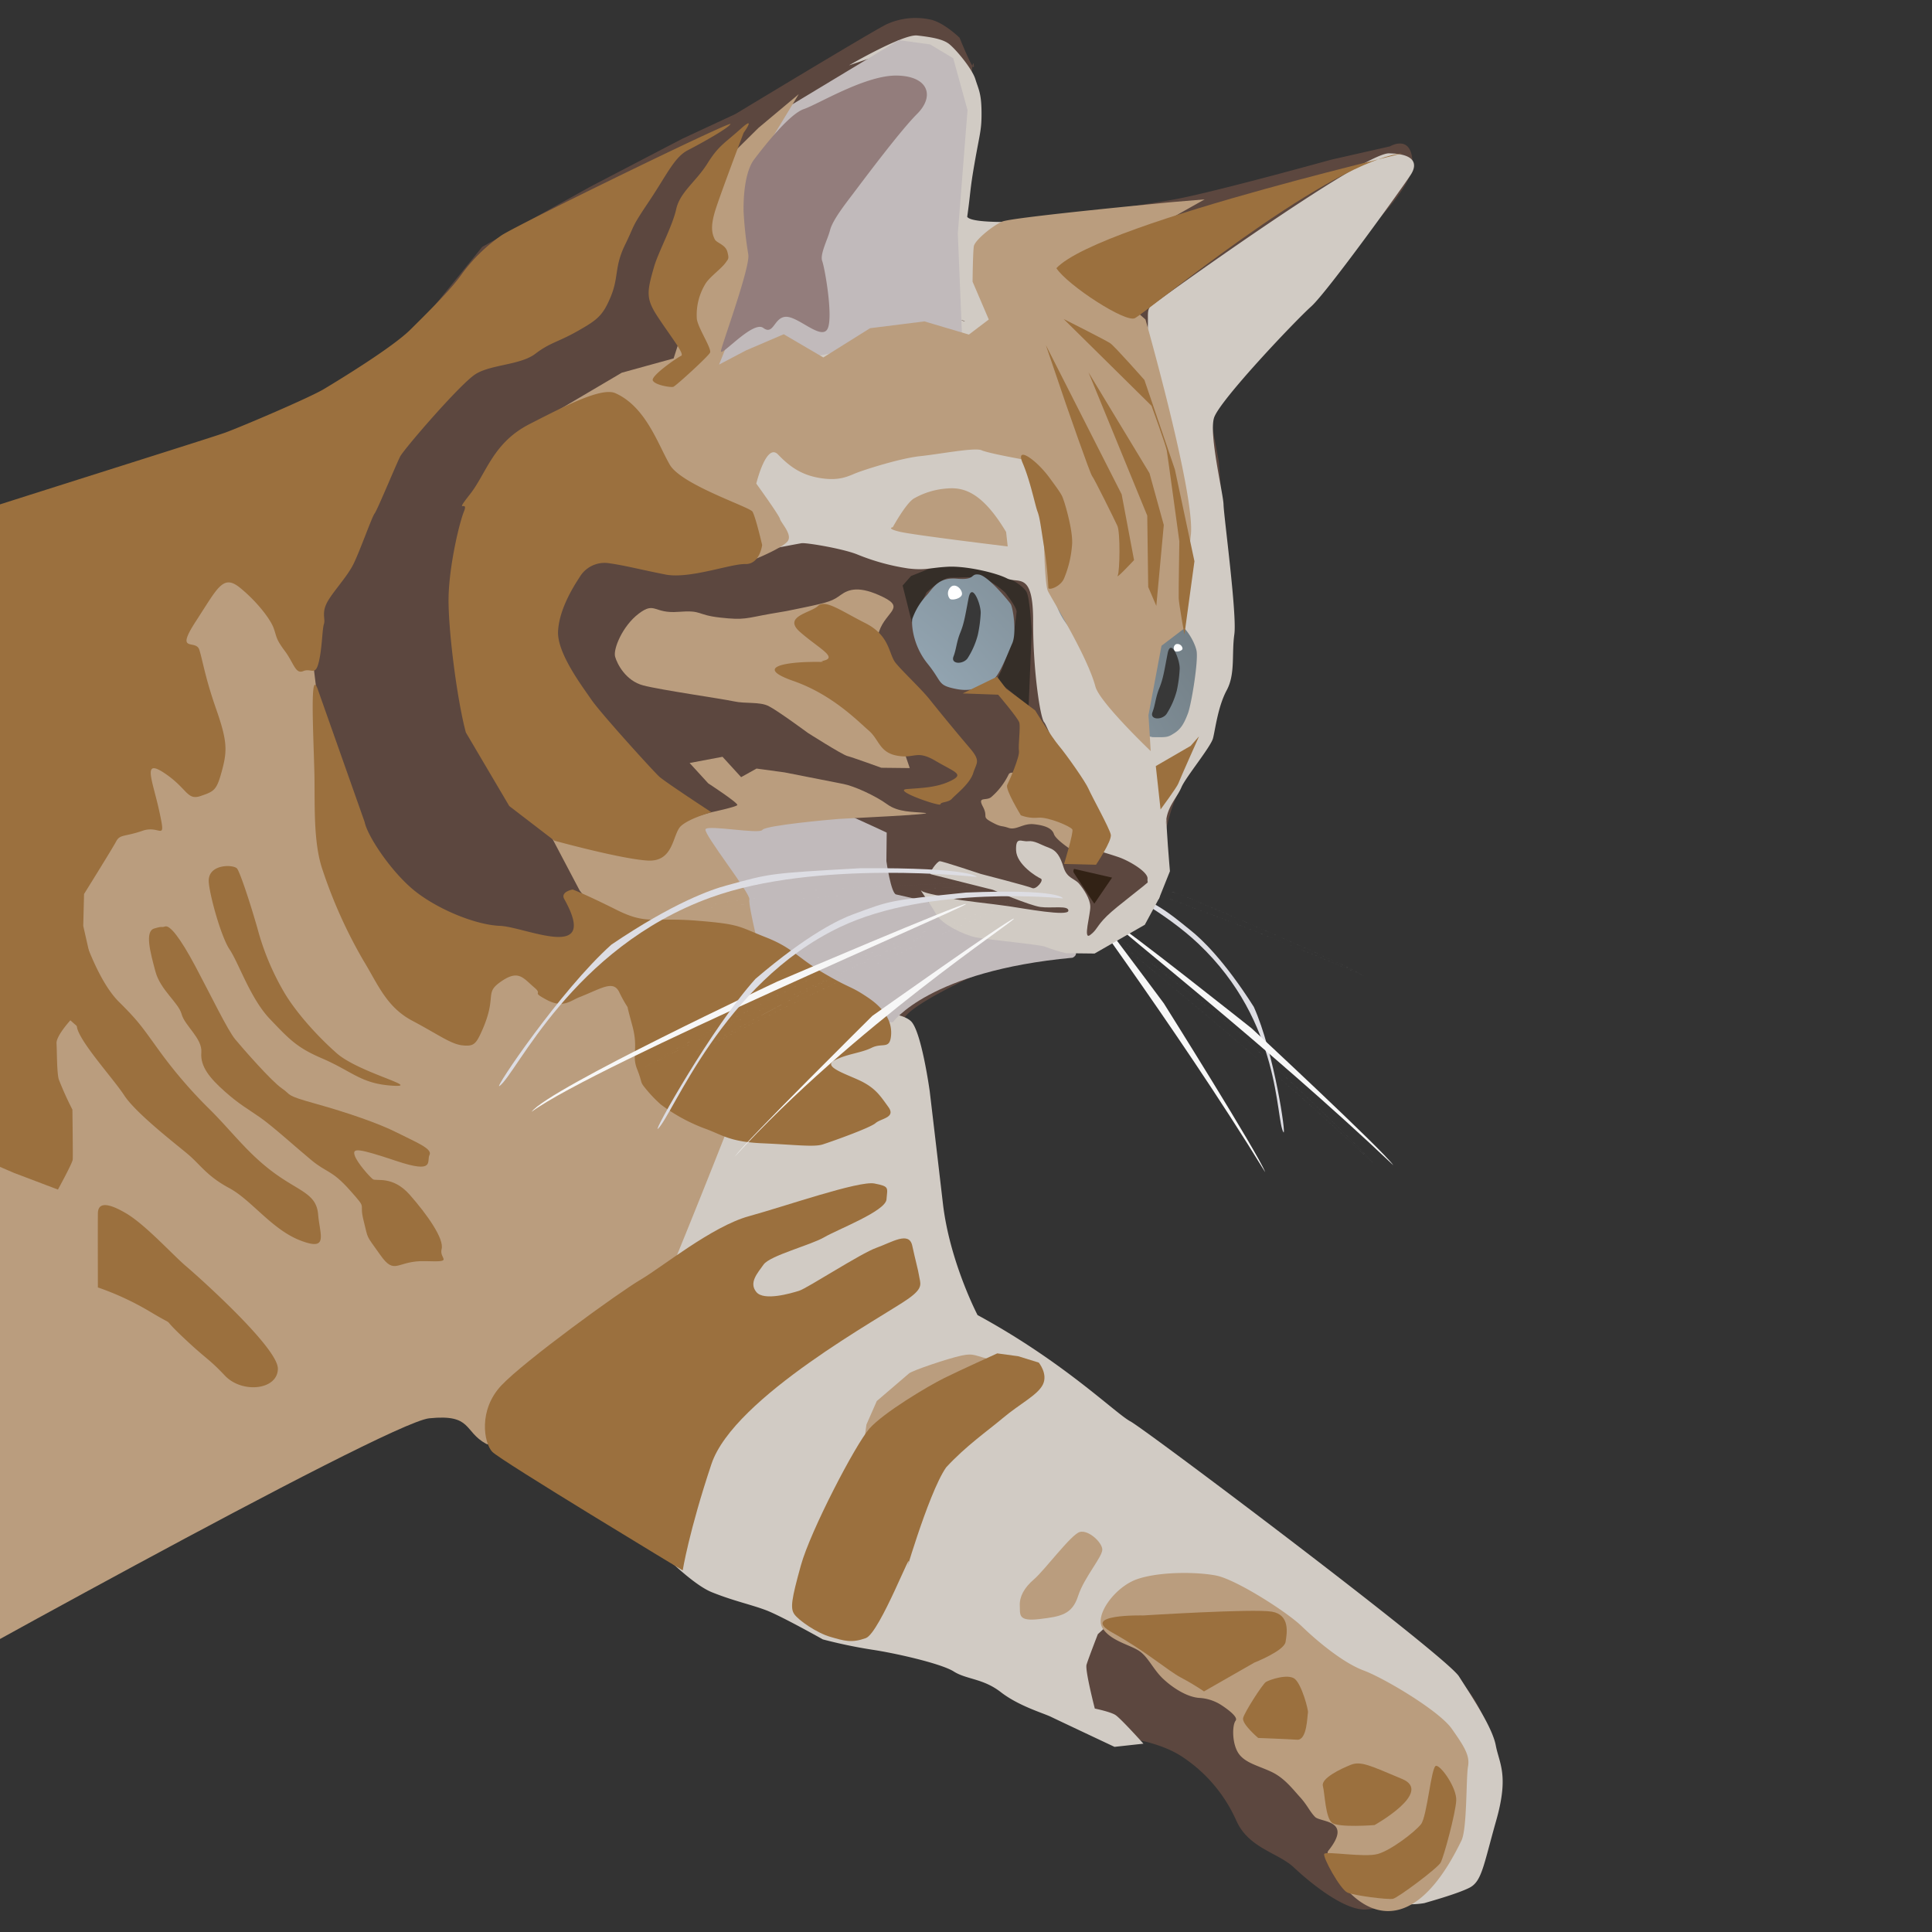 <?xml version="1.0" encoding="UTF-8"?>
<svg data-bbox="-19.5 1.507 145.5 158.74" xmlns="http://www.w3.org/2000/svg" viewBox="0 0 162 162" height="162" width="162" data-type="ugc">
    <rect x="0" y="0" width="162" height="162" fill="#333333" stroke="none"/>
    <g>
        <g clip-path="url(#9bc667cd-b6a4-4d69-a55b-706f3c8ffe3f)">
            <path fill="#F7F7F7" d="M93.608 77.52c.31-.048 11.354 8.716 11.354 8.716s10.958 10.17 11.873 11.474c-10.642-10.09-23.537-20.142-23.227-20.19m0 0c.31-.048 11.354 8.716 11.354 8.716s10.958 10.17 11.873 11.474c-10.642-10.09-23.537-20.142-23.227-20.19" clip-rule="evenodd" fill-rule="evenodd"/>
            <path fill="#DDDDE3" d="M84.727 70.374s.475-.402 7.44 2.915c5.555 2.951 5.364 2.859 7.727 4.77.801.642 2.719 2.402 5.237 6.365 1.716 3.82 2.75 10.951 2.486 10.515-.681-1.124-.142-9.186-7.122-15.799-5.33-5.051-15.768-8.766-15.768-8.766" clip-rule="evenodd" fill-rule="evenodd"/>
            <path fill="#F7F7F7" d="M93.595 75.428c.31-.049 11.354 8.716 11.354 8.716s10.957 10.17 11.873 11.474c-10.642-10.09-23.538-20.141-23.227-20.19m0 0c.31-.049 11.354 8.716 11.354 8.716s10.957 10.17 11.873 11.474c-10.642-10.09-23.538-20.141-23.227-20.19" clip-rule="evenodd" fill-rule="evenodd"/>
            <path fill="#F7F7F7" d="M83.9 68.529c.302-.09 12.36 7.219 12.36 7.219s12.151 8.71 13.224 9.889C97.656 76.966 83.598 68.616 83.9 68.529m0 0c.302-.09 12.36 7.219 12.36 7.219s12.151 8.71 13.224 9.889C97.656 76.966 83.598 68.616 83.9 68.529" clip-rule="evenodd" fill-rule="evenodd"/>
            <path fill="#F7F7F7" d="M86.726 71.02c.29-.118 13.066 5.846 13.066 5.846s13.017 7.352 14.21 8.409C101.31 77.928 86.435 71.14 86.726 71.02m0 0c.29-.118 13.066 5.846 13.066 5.846s13.017 7.352 14.21 8.409C101.31 77.928 86.435 71.14 86.726 71.02" clip-rule="evenodd" fill-rule="evenodd"/>
            <path fill="#F7F7F7" d="M85.54 70.787c.274-.152 13.654 4.296 13.654 4.296s13.78 5.8 15.088 6.71c-13.458-5.83-29.019-10.852-28.743-11.006m0 0c.274-.152 13.654 4.296 13.654 4.296s13.78 5.8 15.088 6.71c-13.458-5.83-29.019-10.852-28.743-11.006" clip-rule="evenodd" fill-rule="evenodd"/>
            <path fill="#F7F7F7" d="M91.85 77.28c.31-.049 11.353 8.716 11.353 8.716s10.957 10.17 11.873 11.474c-10.643-10.09-23.537-20.141-23.227-20.19m0 0c.31-.049 11.353 8.716 11.353 8.716s10.957 10.17 11.873 11.474c-10.643-10.09-23.537-20.141-23.227-20.19" clip-rule="evenodd" fill-rule="evenodd"/>
            <path fill="#F7F7F7" d="M93.608 77.52c.31-.048 11.354 8.716 11.354 8.716s10.958 10.17 11.873 11.474c-10.642-10.09-23.537-20.142-23.227-20.19" clip-rule="evenodd" fill-rule="evenodd"/>
            <path fill="#F7F7F7" d="M88.881 72.779c.313.033 8.71 11.357 8.71 11.357s7.951 12.659 8.498 14.156c-7.668-12.5-17.52-25.546-17.208-25.513" clip-rule="evenodd" fill-rule="evenodd"/>
            <path fill="#5C473F" d="M-10.646 143.318s7.623-3.83 24.431-14.881c2.847-1.872 19.966-10.541 23.164-9.978s8.552 5.989 12.606 8.29 7.89 5.473 11.38 6.331 5.174 2.548 9.062 3.626c3.889 1.077 10.419 1.872 11.568 2.773 1.15.9 10.979 5.991 12.007 6.117s3.589.459 5.45 1.64a12.47 12.47 0 0 1 4.638 5.41c1.036 2.345 3.51 2.693 4.837 3.945 1.328 1.253 4.279 3.677 6.091 3.519 1.811-.158 6.3-.819 8.476-3.024s3.147-6.476 2.454-9.221c-.694-2.744-1.226-5.557-4.025-7.715s-6.25-4.55-8.662-6.557-20.094-15.365-22.707-17.431c-2.614-2.067-3.296-2.635-4.625-3.319-1.328-.684-3.133-.936-4.664-3.025s-3.144-6.752-3.064-8.182.45-9.638-.025-10.753-1.973-4.125-1.959-5.343c.015-1.22 8.692-5.246 10.596-5.422 1.904-.177 4.84-.48 6.144-1.252 1.297-.767 3.826-2.167 3.962-3.115.156-1.084 1.302-3.018 1.184-3.947-.118-.928-.129-1.623.52-3.81a16.6 16.6 0 0 1 2.066-4.198l3.12-9.726-1.184-15.39-.692-3.678L112.3 21.545s6.177-5.262 6.145-7.82c-.033-2.56-1.894-1.453-1.894-1.453l-4.931 1.118s-9.571 2.656-12.995 3.303-17.979 2.623-17.979 2.623l.494-7.995s.346-6.968.507-5.903-1.185-2.251-1.185-2.251-1.342-1.317-2.48-1.533a5.85 5.85 0 0 0-3.639.4C73.16 2.607 61.668 9.56 61.668 9.56l-4.465 2.078-7.717 4.024-9.05 5.036-6.105 7.527-8.17 5.156-15.647 7.42L-19.5 46z" clip-rule="evenodd" fill-rule="evenodd"/>
            <path fill="#322215" d="m90.064 72.856 3.185.733-1.493 2.186s-1.67-2.503-1.732-2.626a.36.36 0 0 1 .04-.293" clip-rule="evenodd" fill-rule="evenodd"/>
            <path fill="#BA9D7E" d="M23.07 47.291S11.718 42.7 5.279 52.925c-6.438 10.225-15.924 90.393-15.924 90.393s43.005-24.02 46.636-24.392c3.63-.371 2.864 1.103 4.784 2.146 1.921 1.044 22.899-18.971 22.899-18.971l6.105-7.528s-10.15-14.579-32.026-14.821c-14.23-3.026-9.727-9.688-9.727-9.688l-2.117-17.308z" clip-rule="evenodd" fill-rule="evenodd"/>
            <path fill="#352E28" d="m76.46 52.188 1.239-2.52s1.34-1.24 1.959-1.225c.618.014 1.785-.123 2.679.067s1.932 1.16 1.932 1.16.991 1.227.973 1.627-.32 2.345-.32 2.345l-.947 2.558-.414.84 2.692 2.159.254-6.236s-.137-2.823-.44-3.343c-.302-.52-1.345-1.08-1.345-1.08l-2.265-.906-3.852-.227-2.213.893-.706.798z" clip-rule="evenodd" fill-rule="evenodd"/>
            <path fill="#D1CBC4" d="M96.227 27.713c.097-1.098-.119-1.729.28-2.052.398-.324 17.734-12.844 19.965-12.803s2.362.924 1.853 1.745-7.016 9.872-8.384 11.099-7.71 7.912-8.145 9.34.782 6.366.799 7.275 1.14 9.206.905 10.873.098 3.32-.64 4.69-.958 3.297-1.147 4.024c-.188.727-2.298 3.274-2.652 4.117s-1.16 1.596-1.28 2.81c-.12 1.215-.414 6.08-.587 6.49s-1.042-1.05-.973-1.628-1.559-1.527-2.438-1.825-1.72-.533-1.72-.533-4.19-10.473-4.503-10.767-.94-4.24-.932-8.488c.01-4.246-1.257-3.103-2.198-3.584s-3.436-1.053-4.945-.974c-1.509.08-1.856.316-3.305.147a18.4 18.4 0 0 1-4.318-1.187c-1.27-.499-4.28-.992-4.651-.933s-2.759.519-2.759.519l-4.504-4.198.347-4.73 1.746-8.421a4.9 4.9 0 0 1 1.92-.933c1.065-.216.487-1.12 2.678.067s1.713 2.428 3.105 1.32.822-1.195 3.252-1.945 4.687-.993 6.944-.546c2.256.448-.202.418.12-.879s-.158-2.684-.186-3.011c-.028-.328-.41-3.911-.986-3.718s-2.792 1.111-3.132 1.065-1.464-1.258-.893-2.212 2.456-2.622 2.786-2.904 2.21-1.824 2.412-2.359c.203-.535.489-3.334.52-3.81s-.495-3.373-1.238-4.051-3.673-.847-4.398-.6L71.187 5.48s4.527-2.638 5.718-2.504 2.07.293 2.598.653 1.998 2.096 2.279 2.998.504 1.19.52 2.759c.014 1.548-.142 1.747-.601 4.397-.385 2.222-.299 2.267-.6 4.397.396.63 5.024.387 5.024.387l.28 4.517s9.724 5.726 9.822 4.628" clip-rule="evenodd" fill-rule="evenodd"/>
            <path fill="#D1CBC4" d="m117.932 159.67 4.025-5.422.507-5.903s-3.721-4.123-4.171-4.451-5.325-2.413-6.17-2.932-4.797-3.868-5.635-4.652c-.837-.784-4.33-2.41-4.997-2.771-.667-.362-3.225-.441-3.225-.441s-3.024 1.35-3.506 1.612c-.482.263-2.705 2.318-2.705 2.318s-.812 2.093-.947 2.558c-.136.466.692 3.678.692 3.678s1.28.26 1.72.533c.438.272 2.358 2.412 2.358 2.412l-2.426.266s-4.694-2.21-5.33-2.519-2.704-.905-4.199-2.066-2.876-1.056-3.945-1.732c-1.068-.677-4.97-1.556-6.916-1.84a41 41 0 0 1-4.065-.853s-3.48-1.957-4.744-2.439c-1.264-.483-2.742-.781-4.571-1.52s-4.838-3.945-4.838-3.945-3.491-13.517-2.517-14.378 8.826-20.892 8.826-20.892l6.811-8.327 4.931-1.12s2.59-.038 3.479.774c.888.812 1.585 5.89 1.585 5.89s.604 5.092 1.105 9.408c.473 4.072 2.19 7.943 2.904 9.354 7.28 3.956 11.573 8.255 12.82 8.916 1.247.662 26.411 19.604 27.545 21.377s2.807 4.289 3.091 5.796 1.119 2.469.039 6.276c-1.079 3.807-1.207 5.137-2.266 5.663s-3.341 1.151-3.758 1.279a7.2 7.2 0 0 1-1.507.093" clip-rule="evenodd" fill-rule="evenodd"/>
            <path fill="url(#fd9e3d7d-64f2-4782-8834-ac1e7a145cae)" d="M82.084 48.178c-.76-.106-.23.49-1.84.346-1.609-.145-2.012.828-2.585 1.439a5.6 5.6 0 0 0-1.16 1.932c-.077.366-.004 2.171 1.28 3.757 1.282 1.585.791 1.8 2.398 2.119 1.606.32 2.55-.41 3.092-.773.541-.363 1.237-2.212 1.613-3.064s.064-3.012-.146-3.304c-.21-.293-1.892-2.347-2.652-2.452" clip-rule="evenodd" fill-rule="evenodd"/>
            <path fill="url(#2b3a1d30-5746-4357-8f58-3eb9a10b6eeb)" d="M98.556 52.217c-.76-.105-.23.492-1.84.346-1.609-.145-2.012.829-2.585 1.439a5.6 5.6 0 0 0-1.16 1.932c-.077.366-.004 2.172 1.28 3.757 1.282 1.586.791 1.8 2.398 2.12 1.229.02 1.277.013 1.839-.347s.824-.862 1.12-1.639c.295-.776.895-4.474.72-5.276-.176-.803-1.012-2.227-1.772-2.332" clip-rule="evenodd" fill-rule="evenodd"/>
            <path fill="#C1BABB" d="M75.137 75c-.43-.094-.813-2.799-.813-2.799l.027-2.385s-4.789-2.256-5.077-2.186-6.65.586-6.65.586l-5.012 1.705s1.387 3.834 1.532 4.09c.146.257 2.892 3.173 3.291 4.332.4 1.158 10.34 7.383 10.34 7.383l2.093-.013s3.03-4.29 15.074-5.408c2.66-1.421-14.375-5.212-14.805-5.305" clip-rule="evenodd" fill-rule="evenodd"/>
            <path fill="#C1BABB" d="m59.882 31.412 15.007-2.73 5.77-.705-.345-8.408.814-10.34-1.199-4.344-1.932-1.16-2.639-.36-10.09 6.089c-2.308 2.827-3.453 8.356-3.547 8.474-.093.118-1.839 13.484-1.839 13.484" clip-rule="evenodd" fill-rule="evenodd"/>
            <path fill="#383838" d="M81.217 50.15c-.276 1.429-.369 2.098-.693 2.891-.325.794-.329 1.374-.574 2.012s.77.684 1.173.16a6.8 6.8 0 0 0 .867-1.972q.191-.87.24-1.759c.074-.727-.736-2.76-1.013-1.332" clip-rule="evenodd" fill-rule="evenodd"/>
            <path fill="#383838" d="M97.902 54.817c-.276 1.429-.369 2.097-.693 2.89s-.329 1.375-.573 2.013c-.245.638.77.684 1.172.16a6.8 6.8 0 0 0 .867-1.972q.191-.87.24-1.759c.074-.728-.736-2.763-1.013-1.333" clip-rule="evenodd" fill-rule="evenodd"/>
            <path fill="url(#e139dde1-86c4-41f0-8ddb-994c5069726a)" d="M93.865 45.008c-.76-.106-.23.491-1.839.346s-2.012.828-2.585 1.439a5.6 5.6 0 0 0-1.16 1.932c-.078.366-.005 2.172 1.279 3.757 1.283 1.586.792 1.8 2.398 2.12 1.607.318 2.551-.41 3.093-.773.54-.363 1.237-2.212 1.613-3.065s.064-3.011-.147-3.304c-.21-.293-1.89-2.348-2.652-2.452" clip-rule="evenodd" fill-rule="evenodd"/>
            <path fill="#383838" d="M92.999 46.98c-.277 1.43-.37 2.098-.693 2.891-.324.794-.33 1.374-.574 2.012-.245.638.77.684 1.173.16a6.8 6.8 0 0 0 .867-1.972q.19-.87.24-1.759c.073-.727-.736-2.761-1.013-1.332" clip-rule="evenodd" fill-rule="evenodd"/>
            <path fill="#D1CBC4" d="M96.514 73.736c-.48.519-2.831 2.216-3.705 3.077s-.815 1.164-1.413 1.598c-.599.433.038-1.727.027-2.385-.012-.658-.552-1.466-.933-1.919s-1.016-.45-1.306-1.373c-.29-.922-.562-1.412-1.266-1.665s-1.157-.598-1.719-.533c-.561.065-1.038-.447-1 .76.04 1.205 1.755 2.241 2.066 2.371s-.396.952-.707.8c-.31-.153-4.318-1.187-4.318-1.187s-3.208-1.073-3.438-1.067-.967 1.033-.746 1.093 5.197 1.306 5.197 1.306 3.065 1.311 3.985 1.44 2.397-.165 2.346.32c-.052.486-3.65-.184-5.025-.387s-4.108-.474-4.69-.64-2.341-.412-2.6-.653.754 1.098 1.226 1.959c.472.86 2.36 1.745 3.318 1.945.96.2 5.568.62 5.864.8q.84.328 1.72.532l2.385.027 4.212-2.412 1.2-2.225.906-2.265s-.363-4.201-.28-4.517c.084-.316-.825 4.683-1.306 5.2" clip-rule="evenodd" fill-rule="evenodd"/>
            <path fill="#BA9D7E" d="M83.248 114.029c-1.464-.294-1.504-.605-2.638-.36-1.135.245-4.098 1.246-4.385 1.491l-2.706 2.319-.867 1.972-.36 2.638s12.421-7.767 10.956-8.06" clip-rule="evenodd" fill-rule="evenodd"/>
            <path fill="#9B703E" d="M76.116 131.27c.615-2.156-2.33 5.663-3.52 6.089-1.188.426-1.796.234-2.971-.107s-2.686-1.407-3.025-1.906c-.34-.498-.24-1.227.56-4.104s4.569-10.126 5.746-11.458 4.892-3.55 6.25-4.223c1.36-.674 4.466-2.079 4.466-2.079l1.76.24 1.72.532s.784.949.345 1.839c-.438.89-1.912 1.596-3.372 2.825-1.283 1.08-3.093 2.331-4.745 4.13-1.553 2.233-3.828 10.378-3.214 8.222" clip-rule="evenodd" fill-rule="evenodd"/>
            <path fill="#9B703E" d="M76.185 108.884c-2.058 1.475-14.647 8.252-16.527 13.87s-2.413 8.927-2.413 8.927-15.254-9.201-15.965-9.942c-.711-.742-1.187-3.506.76-5.57s9.89-7.825 11.663-8.86 6.014-4.485 9.09-5.328c3.075-.844 9.232-2.996 10.528-2.744 1.297.253 1.084.348 1.013 1.331-.07.984-4.06 2.501-5.211 3.171-1.151.671-4.554 1.537-5.092 2.291-.537.755-1.245 1.522-.613 2.305.631.784 2.917.109 3.599-.106.681-.215 5.164-3.136 6.464-3.597s2.744-1.421 3.012-.186.498 2.059.56 2.465c.108.721.438 1.039-.868 1.973" clip-rule="evenodd" fill-rule="evenodd"/>
            <path fill="#BA9D7E" d="M86.711 132.417c-.858.731-1.238 1.494-1.2 2.225s-.187 1.336 1.64 1.12 2.75-.389 3.252-1.945 2.063-3.3 2.026-3.905-1.174-1.655-1.892-1.453c-.719.202-2.968 3.227-3.826 3.958" clip-rule="evenodd" fill-rule="evenodd"/>
            <path fill="#BA9D7E" d="M109.167 136.378c1.307 1.262 3.481 3.066 5.171 3.691 1.689.625 6.322 3.365 7.396 4.891s1.526 2.253 1.359 3.172c-.167.918-.067 5.203-.547 6.196-5.953 12.302-11.882 1.753-11.169.864 2.093-2.608-.653-2.378-1.106-2.838s-.657-1.002-1.265-1.666c-.609-.664-1.302-1.603-2.399-2.119s-2.239-.75-2.772-1.572-.527-2.332-.226-2.719c.301-.386-1.306-1.372-1.306-1.372a3.8 3.8 0 0 0-1.719-.533c-.995-.056-2.206-.799-3.065-1.613-.86-.813-1.248-1.866-2.066-2.371-.818-.506-2.383-.833-3.025-1.906-.642-1.074 1.085-3.444 2.946-4.077s4.978-.614 6.61-.293c1.633.322 5.877 3.002 7.183 4.265" clip-rule="evenodd" fill-rule="evenodd"/>
            <path fill="#BA9D7E" d="M73.62 53.293c.416-1.959 2.427-2.25.44-3.224-1.986-.974-2.886-.672-3.558-.187-.672.484-.915.609-3.132 1.065s-.678.152-2.759.52c-2.08.367-2.167.548-4.225.318s-1.44-.642-3.518-.48-1.928-.894-3.305.146-2.16 2.989-1.986 3.61.896 2.028 2.358 2.412 6.568 1.112 7.584 1.333c1.015.222 2.164.016 2.931.4.768.386 3.278 2.24 3.278 2.24s2.878 1.834 3.319 1.945c.44.112 2.852.987 2.852.987l2.385.027-1.279-3.758s-1.8-5.394-1.385-7.354" clip-rule="evenodd" fill-rule="evenodd"/>
            <path fill="#BA9D7E" d="m45.969 34.888 6.17-3.637 4.345-1.198 1.56-4.863.774-3.478 1.333-7.582 3.452-3.41 3.373-2.825-3.853 6.342-.467 5.61.572 4.555-1.573 2.772-1.361 3.397 2.253-1.186 3.171-1.358 3.319 1.946 3.918-2.452 4.557-.572 3.732 1.106 1.666-1.265-1.359-3.172s.024-2.476.107-2.971c.084-.495 1.537-1.696 2.372-2.065s14.26-1.637 14.26-1.637l2.72-.227-10.676 6.009 4.118 2.652 1.598 1.412s4.233 14.872 3.796 18.136a73 73 0 0 0-.454 7.702l-2 1.519L96.3 59.97l.19 3.011s-4.281-4.077-4.638-5.41c-.694-2.6-3.657-7.338-3.983-8.01-.327-.67-.373-6.022-.373-6.022l-1.705-5.01s-2.91-.518-3.479-.773c-.569-.256-3.48.318-5.144.492-1.664.175-4.522 1.092-5.264 1.372-.743.28-1.424.723-3.052.479-1.63-.244-2.62-.956-3.61-1.986s-1.827 2.438-1.827 2.438 1.892 2.611 1.986 2.959c.093.348 1.075 1.325.64 1.879-.437.553-2.587 1.438-2.587 1.438l-5.184.786z" clip-rule="evenodd" fill-rule="evenodd"/>
            <path fill="#BA9D7E" d="M84.363 44.607c-1.903-3.176-3.42-3.767-4.877-3.652a6.5 6.5 0 0 0-2.799.813c-.673.33-1.826 2.438-1.826 2.438s-.58.094.546.373c1.127.28 9.09 1.24 9.09 1.24" clip-rule="evenodd" fill-rule="evenodd"/>
            <path fill="#BA9D7E" d="M77.563 68.164c-1.043-.115-2.22-.03-3.185-.733-.965-.704-2.761-1.523-3.651-1.693s-4.945-.973-4.945-.973l-2.345-.32-1.293.72-1.56-1.707-2.759.52 1.56 1.706s2.556 1.664 2.438 1.825-2.172.6-2.172.6-3.075.82-3.132 1.065-10.289.985-10.289.985l2.372 4.504s3.056 4.04 3.876 4.41c.82.372 11.435 1.561 11.435 1.561s-1.199-4.749-1.079-5.223-3.86-5.484-3.678-5.877c.183-.392 4.515.438 4.772.054.256-.384 5.81-.877 6.397-.919.587-.04 8.28-.391 7.238-.505" clip-rule="evenodd" fill-rule="evenodd"/>
            <path fill="#BA9D7E" d="M84.574 64.94a5.9 5.9 0 0 1-1.453 1.892c-.43.36-1.18-.093-.707.8.474.892-.138.824.72 1.292.859.468.763.266 1.426.493s1.223-.405 2.132-.306c.91.099 1.52.33 1.68.826s1.597 1.413 1.597 1.413 1.774-1.166.654-2.599c-1.12-1.432-5.617-4.7-6.05-3.81" clip-rule="evenodd" fill-rule="evenodd"/>
            <path fill="#9B703E" d="M23.3 114.757c0 1.808-3.003 2.11-4.44.592-1.436-1.518-1.5-1.31-3.55-3.255-2.052-1.944-.273-.647-2.664-2.07a23.5 23.5 0 0 0-4.438-2.071s-.014-5.326 0-6.214c.013-.887.75-.951 2.367 0 1.618.952 3.89 3.469 5.03 4.438 1.14.97 7.694 6.837 7.694 8.58" clip-rule="evenodd" fill-rule="evenodd"/>
            <path fill="#9B703E" d="M9.992 84.026c1.645 1.627 1.936 2.109 3.331 4.038a39 39 0 0 0 4.383 5.077c1.838 1.856 3.117 3.616 5.264 5.197s3.558 1.741 3.705 3.491c.146 1.75.902 3.109-1.493 2.185s-4.095-3.394-5.97-4.398-2.423-1.973-3.492-2.865c-1.07-.892-4.348-3.433-5.304-4.904-.955-1.47-4.098-4.875-3.97-5.917.127-1.043.863-6.217.88-6.45s1.02 2.917 2.666 4.546" clip-rule="evenodd" fill-rule="evenodd"/>
            <path fill="#9B703E" d="M34.366 100.192c1.457 1.656 2.89 3.687 2.664 4.544-.227.856 1.117 1.094-1.332 1.012-2.45-.082-2.55 1.266-3.812-.52-1.261-1.786-.978-1.218-1.398-2.878-.421-1.66.387-.819-1.146-2.544s-1.905-1.43-3.239-2.533-3.206-2.813-4.29-3.571c-1.085-.759-1.746-1.095-2.986-2.2-1.239-1.103-2.047-2.08-1.945-3.25.102-1.172-1.39-2.239-1.652-3.212-.261-.974-1.78-2.016-2.199-3.585s-.913-3.352-.106-3.597.527-.046.92-.174c.393-.127 1.24.909 2.532 3.332 1.29 2.423 2.708 5.362 3.343 6.13s3.067 3.543 3.918 4.117c.851.575.175.548 2.811 1.28s5.334 1.661 6.836 2.426 3 1.342 2.732 1.866c-.268.523.514 1.613-2.76.52-3.272-1.094-3.718-1.106-3.518-.48.2.625 1.25 1.785 1.52 1.998.27.212 1.65-.338 3.107 1.319" clip-rule="evenodd" fill-rule="evenodd"/>
            <path fill="#9B703E" d="M32.927 91.037c2.51.154-2.858-1.094-4.705-2.732-1.846-1.637-3.49-3.568-4.384-5.077a21.6 21.6 0 0 1-2.251-5.385c-.662-2.313-1.468-4.704-1.706-5.01-.28-.362-2.466-.417-2.377 1.108.064 1.086 1.019 4.583 1.75 5.675.774 1.153 1.744 4.12 3.385 5.836 1.613 1.688 2.253 2.387 4.33 3.279 2.61 1.12 3.287 2.143 5.958 2.306" clip-rule="evenodd" fill-rule="evenodd"/>
            <path fill="#9B703E" d="M-10.646 45.82c.626-.45 28.087-9.008 29.546-9.549 1.46-.541 7.058-2.926 8.264-3.65s5.727-3.473 7.25-4.983 3.29-3.258 4.198-4.503a13.9 13.9 0 0 1 3.453-3.41c1.37-.903 19.389-9.685 19.192-9.326-.197.36-2.458 1.617-3.585 2.199-1.128.582-1.76 2.063-3.28 4.33s-1.089 1.772-1.986 3.61c-.896 1.836-.516 2.692-1.186 4.316-.67 1.625-1.13 1.964-2.786 2.905s-2.296.95-3.545 1.905c-1.25.954-3.726.892-5.012 1.705s-5.997 6.283-6.318 6.901-1.92 4.5-2.146 4.783-1.221 3.12-1.773 4.238c-.552 1.117-1.799 2.396-2.24 3.277-.44.882-.095 1.336-.24 1.76-.144.422-.147 2.062-.44 3.224-.291 1.162-.628.444-1.292.72s-.78-.662-1.56-1.706c-.779-1.045-.65-1.162-.932-1.92-.282-.757-1.414-2.232-2.825-3.372s-1.846-.007-3.666 2.784-.028 1.492.267 2.426c.294.934.48 2.306 1.412 4.97.933 2.665.94 3.483.492 5.144-.448 1.66-.625 1.746-1.786 2.145-1.161.4-1.1-.614-3.025-1.906s-1.016.562-.44 3.225.083 1.076-1.413 1.598c-1.496.521-1.887.278-2.212.892s-2.693 4.41-2.693 4.41l-.067 2.679.56 2.465-.348 4.73-.493 1.426-.8-.707S4.7 86.864 4.74 87.488s.02 2.416.186 3.012q.507 1.301 1.146 2.544s.05 3.881.026 4.184c-.023.303-1.24 2.518-1.24 2.518l-3.691-1.4s-3.699-1.587-3.945-1.732c-.245-.144-1.386-.786-1.386-.786s-7.107-49.56-6.482-50.007" clip-rule="evenodd" fill-rule="evenodd"/>
            <path fill="#9B703E" d="M26.694 57.938c-.733-2.267-.42 3.374-.334 6.822.063 2.474-.129 5.794.679 8.155a40.4 40.4 0 0 0 3.438 7.635c1.201 1.965 1.92 3.889 4.09 5.038s3.24 1.964 4.198 2.065c.957.102 1.144-.084 1.666-1.265 1.24-2.804.211-3.08 1.44-3.984 1.59-1.17 1.96-.424 2.932.4.773.655-.346.296 1.053 1.04 1.364.724 1.996.057 2.719-.227 1.864-.732 2.833-1.454 3.343-.439q.315.672.72 1.293s-.137-.383.386 1.545c.524 1.928-.075 2.448.4 3.64.475 1.19.202 1.005.68 1.585q.596.741 1.306 1.373a14.8 14.8 0 0 0 3.612 1.986c1.556.552 2.12 1.144 4.904 1.266 2.785.122 4.32.332 5.064.094s3.97-1.384 4.425-1.785c.457-.4 1.724-.454 1.08-1.346-.645-.89-1.025-1.494-2.106-2.078-1.08-.586-3.5-1.261-2.438-1.826s2.221-.615 3.132-1.065c.91-.45 1.505.156 1.627-.973s-.433-2.237-1.945-3.251c-1.511-1.014-1.339-.664-3.61-1.986s-2.64-2.157-4.958-3.065c-2.317-.91-2.09-1.091-5.784-1.387-3.693-.295-4.148.38-6.743-.92s-3.651-1.693-3.651-1.693-1.049.19-.707.799c3.01 5.37-3.244 2.335-5.385 2.251-2.142-.084-5.461-1.495-7.343-3.092s-3.782-4.465-4.011-5.624" clip-rule="evenodd" fill-rule="evenodd"/>
            <path fill="#9B703E" d="M39.062 61.417c-.756-2.827-1.483-8.639-1.45-11.246.032-2.607.869-6.237 1.293-7.288s-.906.349.493-1.426 1.92-4.314 4.986-5.888 6.072-3.114 7.223-2.597c2.55 1.144 3.556 4.272 4.557 5.997.978 1.684 6.673 3.528 6.93 3.931s.813 2.799.813 2.799-.193 1.629-1.413 1.597c-1.221-.032-4.679 1.272-6.69.879-2.013-.394-3.411-.763-4.652-.934a2.43 2.43 0 0 0-2.545 1.146c-.518.785-1.712 2.683-1.813 4.53s2.044 4.65 2.798 5.757 5.182 5.989 5.69 6.45c.508.46 4.371 2.985 4.371 2.985s-1.813.488-2.545 1.145-.571 3.024-2.785 2.905-7.837-1.667-7.837-1.667l-3.784-2.905" clip-rule="evenodd" fill-rule="evenodd"/>
            <path fill="#9B703E" d="M62.097 10.813c-1.374 1.232-1.837 1.39-2.785 2.904s-2.295 2.387-2.613 3.824-1.51 3.627-1.853 4.822c-.612 2.126-.704 2.676.32 4.224 1.15 1.743 2.268 3.112 1.945 3.252-.324.14-2.55 1.675-2.373 2.065.178.39 1.507.599 1.72.532.211-.066 2.911-2.535 3.078-2.864.167-.33-1.012-2.063-1.106-2.838a5 5 0 0 1 .694-2.892c.338-.6 1.382-1.316 1.745-1.851.193-.283.282-.276.12-.88-.16-.605-.899-.736-1.052-1.04-.255-.504-.362-1.105.027-2.385s2.386-6.542 2.386-6.542 1.122-1.564-.253-.331" clip-rule="evenodd" fill-rule="evenodd"/>
            <path fill="#9B703E" d="M72.569 52.254c-2.077-1.05-3.374-2.024-3.985-1.44s-2.989.874-1.493 2.185 3.09 2.081 2.066 2.372c-1.025.292.94.093-1.214.134-2.152.04-4.681.455-1.412 1.597 3.269 1.143 5.407 3.378 6.303 4.145s.89 1.848 2.398 2.119c1.508.27 1.596-.52 3.226.44s2.422 1.097 1.265 1.666c-1.157.568-2.398.594-3.678.692s2.793 1.496 2.811 1.28c.019-.217.678-.143.96-.467.283-.324 1.504-1.247 1.786-2.145s.668-.998-.306-2.132a173 173 0 0 1-3.332-4.037c-.695-.88-2.27-2.342-2.864-3.077-.595-.735-.455-2.282-2.531-3.332" clip-rule="evenodd" fill-rule="evenodd"/>
            <path fill="#9B703E" d="M85.75 38.824c.638 1.487 1.047 3.544 1.239 4.051s.246 1.023.52 2.758q.306 1.808.398 3.64c-.018.266.964-.045 1.293-.72a8.9 8.9 0 0 0 .694-2.891c.089-1.089-.539-3.245-.693-3.678-.154-.434-.089-.422-1.226-1.959-1.137-1.536-2.863-2.688-2.225-1.2" clip-rule="evenodd" fill-rule="evenodd"/>
            <path fill="#9B703E" d="m87.697 28.938 1.705 5.01s2.008 5.789 2.172 5.97c.163.18 1.864 3.617 2.118 4.171.255.553.209 3.83.026 4.184-.182.353 1.373-1.306 1.373-1.306l-1.039-5.517z" clip-rule="evenodd" fill-rule="evenodd"/>
            <path fill="#9B703E" d="m91.268 31.216 4.93 12.02.08 5.983.68 1.585.627-6.782-1.199-4.344z" clip-rule="evenodd" fill-rule="evenodd"/>
            <path fill="#9B703E" d="m89.19 26.752 7.368 7.277s1.201 3.295 1.279 3.757 1.052 7.609 1.052 7.609-.07 4.305-.054 4.77c.015.465.48 3.051.48 3.051l.84-6.156-1.638-7.687-2.558-7.515s-2.482-2.816-2.864-3.077c-.383-.261-3.905-2.029-3.905-2.029" clip-rule="evenodd" fill-rule="evenodd"/>
            <path fill="#9B703E" d="M88.578 22.488c.953 1.443 5.842 4.627 6.596 4.185 1.387-.812 15.378-12.448 21.885-13.735 4.727-.935-24.704 5.555-28.481 9.55" clip-rule="evenodd" fill-rule="evenodd"/>
            <path fill="#9B703E" d="m80.723 58.144 2.972.107s1.657 1.945 1.772 2.332c.115.388-.1 1.901-.027 2.386.074.484-.799 2.493-.986 2.851-.188.358 1.146 2.544 1.146 2.544.467.178.968.247 1.466.2.858-.07 2.733.746 2.852.987.118.24-.694 2.891-.694 2.891l2.679.067s1.339-1.989 1.24-2.518c-.1-.529-1.607-3.234-1.865-3.838-.257-.603-1.87-2.89-2.491-3.624-.621-.735-1.986-2.959-1.986-2.959l-2.438-1.826-.76-1z" clip-rule="evenodd" fill-rule="evenodd"/>
            <path fill="#9B703E" d="m96.915 64.236 2.919-1.692.706-.799s-1.627 3.64-1.733 3.944c-.106.305-1.493 2.185-1.493 2.185z" clip-rule="evenodd" fill-rule="evenodd"/>
            <path fill="#9B703E" d="M117.575 149.17c-2.636-1.101-3.451-1.534-4.318-1.186s-2.498 1.132-2.332 1.772c.165.639.211 2.668.772 3.091.562.423 3.559.187 3.559.187s4.955-2.762 2.319-3.864" clip-rule="evenodd" fill-rule="evenodd"/>
            <path fill="#9B703E" d="M108.567 140.775c.582.461 1.166 2.64 1.106 2.838-.061.198-.053 2.323-.907 2.265s-3.265-.148-3.265-.148-1.379-1.169-1.266-1.666c.114-.497 1.632-2.846 1.906-3.024.275-.178 1.844-.727 2.426-.265" clip-rule="evenodd" fill-rule="evenodd"/>
            <path fill="#9B703E" d="M93.268 136.895c2.826 1.568 4.635 3.177 5.757 3.772q.998.527 1.932 1.159l4.212-2.411s2.499-.984 2.625-1.732c.127-.747.387-2.278-1.145-2.544s-10.796.318-10.796.318-5.411-.131-2.585 1.438" clip-rule="evenodd" fill-rule="evenodd"/>
            <path fill="#9B703E" d="M120.414 148.065c-.411.031-.742 4.249-1.267 4.903-.525.655-2.508 2.179-3.625 2.491s-4.3-.251-4.478-.013c-.177.237 1.341 2.994 1.945 3.251s3.393.608 3.812.52c.418-.088 3.728-2.552 3.998-3.037.271-.486 1.249-4.131 1.307-5.197.059-1.067-1.281-2.949-1.692-2.918" clip-rule="evenodd" fill-rule="evenodd"/>
            <path fill="#F7F7F7" d="M86.185 75.014c-.286-.13-13.274 5.355-13.274 5.355s-13.283 6.862-14.515 7.873c12.958-6.868 28.075-13.098 27.79-13.228m0 0c-.286-.13-13.274 5.355-13.274 5.355s-13.283 6.862-14.515 7.873c12.958-6.868 28.075-13.098 27.79-13.228" clip-rule="evenodd" fill-rule="evenodd"/>
            <path fill="#F7F7F7" d="M84.06 76.941c-.291-.118-13.066 5.843-13.066 5.843s-13.017 7.348-14.21 8.402C69.475 83.846 84.35 77.06 84.06 76.941m0 0c-.291-.118-13.066 5.843-13.066 5.843s-13.017 7.348-14.21 8.402C69.475 83.846 84.35 77.06 84.06 76.941" clip-rule="evenodd" fill-rule="evenodd"/>
            <path fill="#F7F7F7" d="M84.749 74.632c-.248-.193-14.155 2.13-14.155 2.13s-14.512 3.596-15.945 4.294c14.198-3.676 30.348-6.23 30.1-6.424m0 0c-.248-.193-14.155 2.13-14.155 2.13s-14.512 3.596-15.945 4.294c14.198-3.676 30.348-6.23 30.1-6.424" clip-rule="evenodd" fill-rule="evenodd"/>
            <path fill="#F7F7F7" d="M83.355 74.072c-.224-.22-14.306.48-14.306.48s-14.83 1.894-16.334 2.422c14.527-2.01 30.864-2.681 30.64-2.902m0 0c-.224-.22-14.306.48-14.306.48s-14.83 1.894-16.334 2.422c14.527-2.01 30.864-2.681 30.64-2.902" clip-rule="evenodd" fill-rule="evenodd"/>
            <path fill="#F7F7F7" d="M82.035 76.441c-.285-.132-13.316 5.252-13.316 5.252s-13.336 6.759-14.576 7.76c13.01-6.767 28.177-12.88 27.892-13.012m0 0c-.285-.132-13.316 5.252-13.316 5.252s-13.336 6.759-14.576 7.76c13.01-6.767 28.177-12.88 27.892-13.012" clip-rule="evenodd" fill-rule="evenodd"/>
            <path fill="#F7F7F7" d="M81.002 75.8c-.286-.13-15.82 6.5-15.82 6.5S46.08 91.257 44.575 93.224C49.923 89.3 81.287 75.93 81.002 75.8" clip-rule="evenodd" fill-rule="evenodd"/>
            <path fill="#F7F7F7" d="M85.013 77.028c-.31-.051-11.863 8.151-11.863 8.151s-10.626 10.524-11.554 11.82c9.916-10.862 23.727-19.918 23.417-19.97" clip-rule="evenodd" fill-rule="evenodd"/>
            <path fill="#DDDDE3" d="M81.907 73.535s-.245-.794-9.755-.734c-7.78.436-7.518.433-11.248 1.45-1.263.337-4.424 1.428-9.637 4.956-4.27 3.825-9.943 12.254-9.384 11.858 1.443-1.021 6.048-11.57 17.688-15.8 8.892-3.234 22.336-1.73 22.336-1.73" clip-rule="evenodd" fill-rule="evenodd"/>
            <path fill="#DDDDE3" d="M89.128 75.331s-.183-.817-8.137-.488c-6.52.671-6.3.66-9.448 1.821-1.065.385-3.74 1.606-8.197 5.414-3.678 4.09-8.66 12.998-8.18 12.572C56.4 93.549 60.548 82.47 70.4 77.753c7.526-3.605 18.727-2.422 18.727-2.422" clip-rule="evenodd" fill-rule="evenodd"/>
            <path fill="#937D7C" d="M64.001 27.496c-.888-.66-3.691 2.617-3.545 1.904s2.437-6.952 2.293-8.047a32 32 0 0 1-.4-3.64c-.02-1.271.12-3.338.894-4.356.776-1.018 2.93-3.792 4.159-4.21s5.214-2.882 7.85-2.81c2.636.07 3.114 1.751 1.652 3.21s-4.624 5.71-5.398 6.729c-.774 1.018-1.7 2.222-1.906 3.025-.207.802-.87 2.03-.654 2.598.216.567.969 4.877.413 5.73-.556.852-2.412-1.073-3.438-1.066-1.027.008-1.032 1.59-1.92.933" clip-rule="evenodd" fill-rule="evenodd"/>
            <path fill="#ffffff" d="M79.8 49.161a.72.72 0 0 0-.145 1.057c.225.153.982-.05 1.01-.4s-.451-.89-.866-.657m0 0a.72.72 0 0 0-.145 1.057c.225.153.982-.05 1.01-.4s-.451-.89-.866-.657m0 0a.72.72 0 0 0-.145 1.057c.225.153.982-.05 1.01-.4s-.451-.89-.866-.657" clip-rule="evenodd" fill-rule="evenodd"/>
            <path fill="#ffffff" d="M98.61 54.016a.37.37 0 0 0-.081.586c.142.087.612-.018.627-.213a.428.428 0 0 0-.547-.373m0 0a.37.37 0 0 0-.081.586c.142.087.612-.018.627-.213a.428.428 0 0 0-.547-.373m0 0a.37.37 0 0 0-.081.586c.142.087.612-.018.627-.213a.428.428 0 0 0-.547-.373" clip-rule="evenodd" fill-rule="evenodd"/>
        </g>
        <defs fill="none">
            <radialGradient gradientTransform="matrix(74.697 0 0 71.402 52.517 80.932)" gradientUnits="userSpaceOnUse" r="1" cy="0" cx="0" id="fd9e3d7d-64f2-4782-8834-ac1e7a145cae">
                <stop stop-color="#C5E0F5"/>
                <stop stop-color="#5B6366" offset="1"/>
            </radialGradient>
            <radialGradient gradientTransform="matrix(74.656 0 0 62.093 52.427 80.932)" gradientUnits="userSpaceOnUse" r="1" cy="0" cx="0" id="2b3a1d30-5746-4357-8f58-3eb9a10b6eeb">
                <stop stop-color="#C5E0F5"/>
                <stop stop-color="#5B6366" offset="1"/>
            </radialGradient>
            <radialGradient gradientTransform="matrix(74.696 0 0 71.402 52.502 80.908)" gradientUnits="userSpaceOnUse" r="1" cy="0" cx="0" id="e139dde1-86c4-41f0-8ddb-994c5069726a">
                <stop stop-color="#C5E0F5"/>
                <stop stop-color="#5B6366" offset="1"/>
            </radialGradient>
            <clipPath id="9bc667cd-b6a4-4d69-a55b-706f3c8ffe3f">
                <path fill="#ffffff" d="M162 0v162H0V0z"/>
            </clipPath>
        </defs>
    </g>
</svg>
